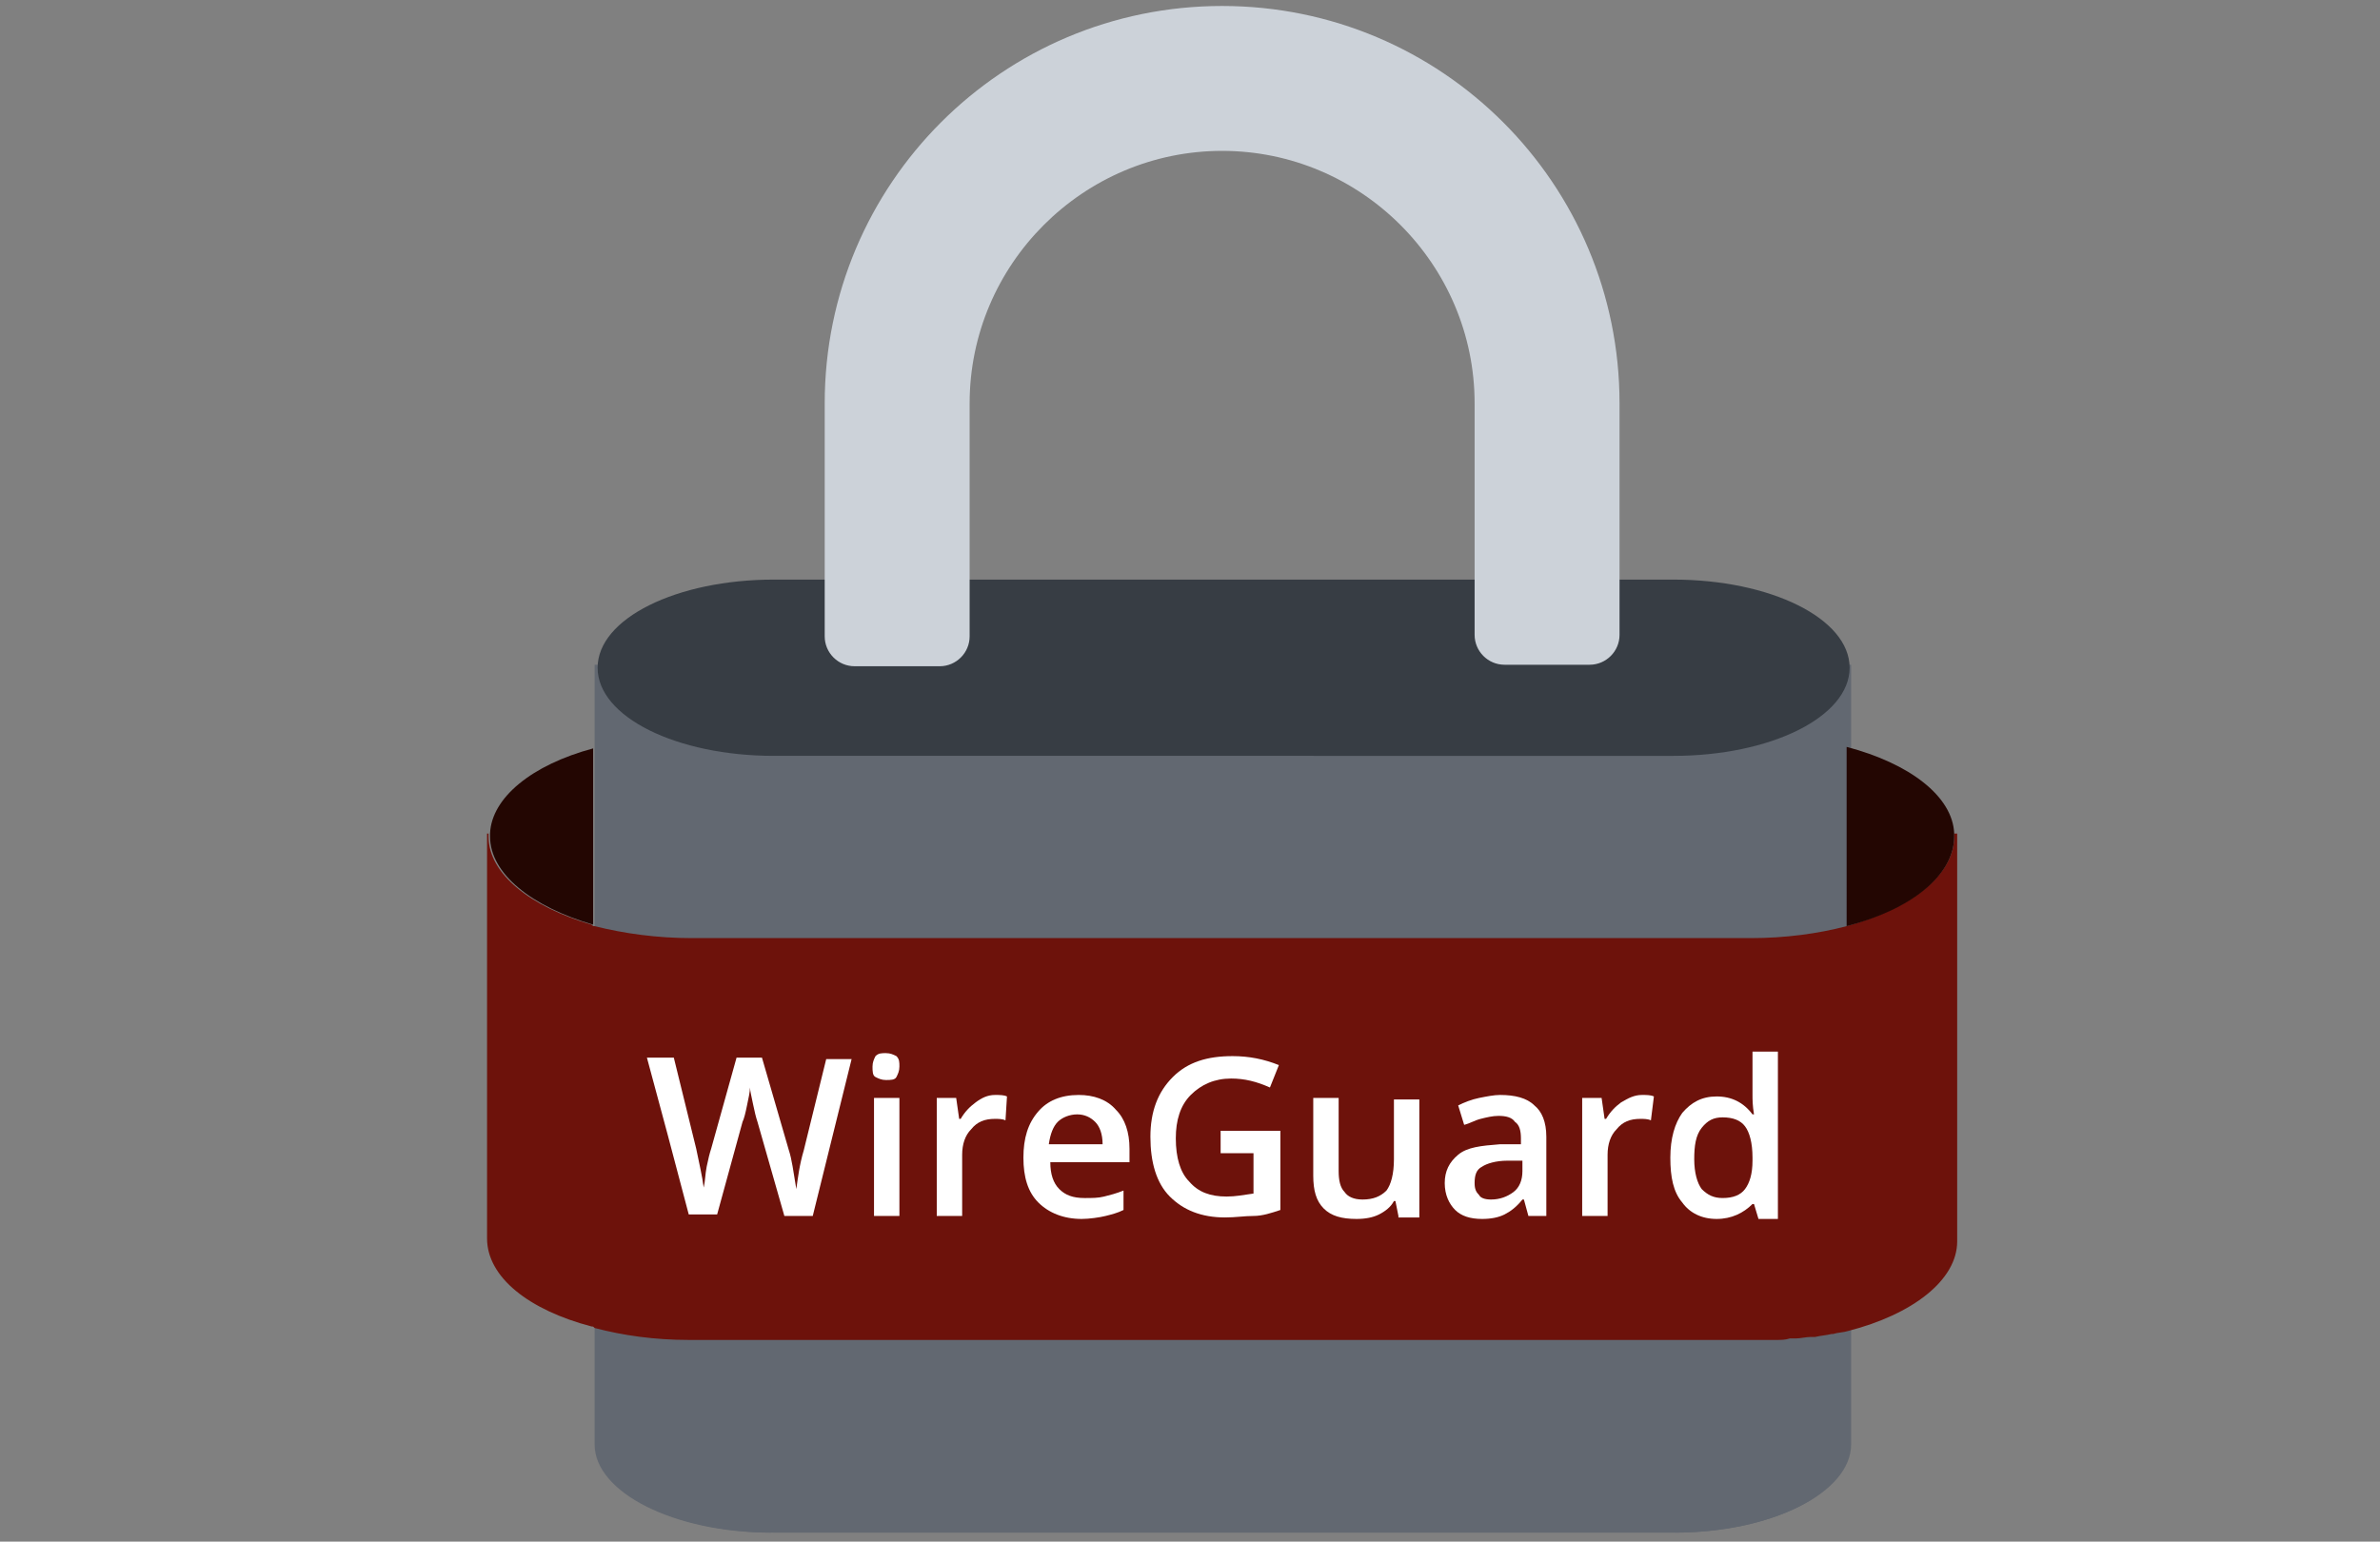 <?xml version="1.0" encoding="utf-8"?>
<!-- Generator: Adobe Illustrator 26.2.1, SVG Export Plug-In . SVG Version: 6.00 Build 0)  -->
<!DOCTYPE svg PUBLIC "-//W3C//DTD SVG 1.1//EN" "http://www.w3.org/Graphics/SVG/1.1/DTD/svg11.dtd">
<svg version="1.1" id="Layer_1" xmlns:x="http://ns.adobe.com/Extensibility/1.0/" xmlns:i="http://ns.adobe.com/AdobeIllustrator/10.0/" xmlns:graph="http://ns.adobe.com/Graphs/1.0/"
	 xmlns="http://www.w3.org/2000/svg" xmlns:xlink="http://www.w3.org/1999/xlink" x="0px" y="0px" viewBox="0 0 159.3 103.2"
	 style="enable-background:new 0 0 159.3 103.2;" xml:space="preserve">
<rect x="0" y="0" width="159.3" height="103.2" fill="#808080" stroke="none"/>
<style type="text/css">
	.st0{fill:#626871;}
	.st1{fill:#373D44;}
	.st2{fill:#CCD2D9;}
	.st3{fill:#6D120B;}
	.st4{fill:#230602;}
	.st5{fill:#FFFFFF;}
</style>
<g>
	<g>
		<g>
			<g>
				<path class="st0" d="M123.8,96.7c0,3.3-5.3,5.9-11.8,5.9H51.8c-6.5,0-11.8-2.6-11.8-5.9V44.5h83.8V96.7z"/>
				<path class="st0" d="M51.5,44.5H39.8v52.2c0,3.2,5.3,5.9,11.8,5.9L51.5,44.5L51.5,44.5z"/>
				<path class="st0" d="M112.1,44.5h11.8v52.2c0,3.2-5.3,5.9-11.8,5.9V44.5z"/>
				<path class="st1" d="M123.8,44.7c0,3.3-5.3,5.9-11.8,5.9H51.8C45.3,50.6,40,48,40,44.7l0,0c0-3.3,5.3-5.9,11.8-5.9H112
					C118.5,38.8,123.8,41.4,123.8,44.7L123.8,44.7z"/>
			</g>
			<path class="st2" d="M81.8,0.4C67.1,0.4,55.2,12.3,55.2,27v4.3l0,0v11.3c0,1.1,0.9,2,2,2h5.7c1.1,0,2-0.9,2-2v-2l0,0V27
				c0-9.3,7.6-16.9,16.9-16.9S98.7,17.7,98.7,27v13.5l0,0v2c0,1.1,0.9,2,2,2h5.7c1.1,0,2-0.9,2-2V27C108.4,12.3,96.5,0.4,81.8,0.4z"
				/>
		</g>
		<g>
			<path class="st3" d="M130.8,55.8c0,0.1,0,0.1,0,0.2c0,2.6-2.9,4.8-7.2,6c-1.9,0.5-4.1,0.8-6.4,0.8h-5.4H51.4h-5.1
				c-2.3,0-4.5-0.3-6.5-0.8c-0.1,0-0.1,0-0.2-0.1c-4.1-1.2-6.9-3.4-6.9-5.9c0-0.1,0-0.1,0-0.2h-0.1v27.1c0,2.6,2.8,4.8,7,5.9
				c0.1,0,0.1,0,0.2,0.1c1.9,0.5,4,0.8,6.3,0.8l0,0c0.1,0,0.2,0,0.3,0h5h60.5h5.5h0.1l0,0c0.3,0,0.5,0,0.8,0c0.2,0,0.4,0,0.6,0
				c0.3,0,0.6,0,0.9-0.1c0.1,0,0.3,0,0.4,0c0.3,0,0.7-0.1,1-0.1c0.1,0,0.2,0,0.3,0c0.4-0.1,0.7-0.1,1.1-0.2h0.1
				c0.3-0.1,0.7-0.1,1-0.2c4.3-1.1,7.3-3.4,7.3-6l0,0V55.8l0,0H130.8z"/>
			<path class="st4" d="M32.8,55.8c0,0.1,0,0.1,0,0.2c0,2.5,2.8,4.7,6.9,5.9v-6.1v-5.7C35.6,51.2,32.9,53.4,32.8,55.8z"/>
			<path class="st4" d="M130.8,55.8c-0.1-2.5-3-4.7-7.2-5.8v5.8V62c4.3-1.1,7.2-3.4,7.2-6C130.8,56,130.8,55.9,130.8,55.8z"/>
		</g>
	</g>
	<g>
		<path class="st5" d="M54.4,81.4h-1.9l-1.8-6.3c-0.1-0.3-0.2-0.7-0.3-1.2c-0.1-0.5-0.2-0.9-0.2-1.1c0,0.3-0.1,0.7-0.2,1.2
			c-0.1,0.5-0.2,0.9-0.3,1.1l-1.7,6.2h-1.9l-1.4-5.3l-1.4-5.2h1.8l1.5,6.1c0.2,1,0.4,1.8,0.5,2.6c0.1-0.4,0.1-0.9,0.2-1.4
			s0.2-0.9,0.3-1.2l1.7-6.1h1.7l1.8,6.2c0.2,0.6,0.3,1.4,0.5,2.6c0.1-0.7,0.2-1.6,0.5-2.6l1.5-6.1h1.7L54.4,81.4z"/>
		<path class="st5" d="M58.4,71.4c0-0.3,0.1-0.5,0.2-0.7c0.2-0.2,0.4-0.2,0.7-0.2c0.3,0,0.5,0.1,0.7,0.2c0.2,0.2,0.2,0.4,0.2,0.7
			c0,0.3-0.1,0.5-0.2,0.7s-0.4,0.2-0.7,0.2c-0.3,0-0.5-0.1-0.7-0.2S58.4,71.7,58.4,71.4z M60.2,81.4h-1.7v-7.9h1.7V81.4z"/>
		<path class="st5" d="M66.6,73.3c0.3,0,0.6,0,0.8,0.1L67.3,75c-0.2-0.1-0.5-0.1-0.7-0.1c-0.7,0-1.2,0.2-1.6,0.7
			c-0.4,0.4-0.6,1-0.6,1.7v4.1h-1.7v-7.9h1.3l0.2,1.4h0.1c0.3-0.5,0.6-0.8,1-1.1C65.7,73.5,66.1,73.3,66.6,73.3z"/>
		<path class="st5" d="M72.4,81.6c-1.2,0-2.2-0.4-2.9-1.1c-0.7-0.7-1-1.7-1-3c0-1.3,0.3-2.3,1-3.1c0.6-0.7,1.5-1.1,2.7-1.1
			c1,0,1.9,0.3,2.5,1c0.6,0.6,0.9,1.5,0.9,2.6v0.9h-5.3c0,0.8,0.2,1.4,0.6,1.8c0.4,0.4,0.9,0.6,1.7,0.6c0.5,0,0.9,0,1.3-0.1
			c0.4-0.1,0.8-0.2,1.3-0.4V81c-0.4,0.2-0.8,0.3-1.2,0.4S72.9,81.6,72.4,81.6z M72.1,74.6c-0.5,0-1,0.2-1.3,0.5
			c-0.3,0.3-0.5,0.8-0.6,1.5h3.6c0-0.7-0.2-1.2-0.5-1.5C73,74.8,72.6,74.6,72.1,74.6z"/>
		<path class="st5" d="M81.8,75.7h3.9V81c-0.6,0.2-1.2,0.4-1.8,0.4s-1.2,0.1-1.9,0.1c-1.6,0-2.8-0.5-3.7-1.4c-0.9-0.9-1.3-2.3-1.3-4
			c0-1.7,0.5-3,1.5-4c1-1,2.3-1.4,4-1.4c1.1,0,2.1,0.2,3.1,0.6L85,72.8c-0.9-0.4-1.7-0.6-2.6-0.6c-1.1,0-2,0.4-2.7,1.1
			c-0.7,0.7-1,1.7-1,2.9c0,1.3,0.3,2.3,0.9,2.9c0.6,0.7,1.4,1,2.5,1c0.6,0,1.1-0.1,1.8-0.2v-2.7h-2.2V75.7z"/>
		<path class="st5" d="M93.6,81.4l-0.2-1h-0.1c-0.2,0.4-0.6,0.7-1,0.9c-0.4,0.2-0.9,0.3-1.5,0.3c-1,0-1.7-0.2-2.2-0.7
			c-0.5-0.5-0.7-1.2-0.7-2.2v-5.2h1.7v4.9c0,0.6,0.1,1.1,0.4,1.4c0.2,0.3,0.6,0.5,1.2,0.5c0.7,0,1.2-0.2,1.6-0.6
			c0.3-0.4,0.5-1.1,0.5-2.1v-4H95v7.9H93.6z"/>
		<path class="st5" d="M102.3,81.4l-0.3-1.1h-0.1c-0.4,0.5-0.8,0.8-1.2,1c-0.4,0.2-0.9,0.3-1.5,0.3c-0.8,0-1.4-0.2-1.8-0.6
			c-0.4-0.4-0.7-1-0.7-1.8c0-0.8,0.3-1.4,0.9-1.9s1.5-0.6,2.8-0.7l1.4,0v-0.4c0-0.5-0.1-0.9-0.4-1.1c-0.2-0.3-0.6-0.4-1.1-0.4
			c-0.4,0-0.8,0.1-1.2,0.2c-0.4,0.1-0.7,0.3-1.1,0.4L97.6,74c0.4-0.2,0.9-0.4,1.4-0.5s1-0.2,1.4-0.2c1,0,1.8,0.2,2.3,0.7
			c0.5,0.4,0.8,1.1,0.8,2.1v5.3H102.3z M99.8,80.3c0.6,0,1.1-0.2,1.5-0.5c0.4-0.3,0.6-0.8,0.6-1.4v-0.7l-1,0c-0.8,0-1.4,0.2-1.7,0.4
			c-0.4,0.2-0.5,0.6-0.5,1.1c0,0.4,0.1,0.6,0.3,0.8C99.1,80.2,99.4,80.3,99.8,80.3z"/>
		<path class="st5" d="M109.9,73.3c0.3,0,0.6,0,0.8,0.1l-0.2,1.6c-0.2-0.1-0.5-0.1-0.7-0.1c-0.7,0-1.2,0.2-1.6,0.7
			c-0.4,0.4-0.6,1-0.6,1.7v4.1h-1.7v-7.9h1.3l0.2,1.4h0.1c0.3-0.5,0.6-0.8,1-1.1C109,73.5,109.4,73.3,109.9,73.3z"/>
		<path class="st5" d="M114.9,81.6c-1,0-1.8-0.4-2.3-1.1c-0.6-0.7-0.8-1.7-0.8-3c0-1.3,0.3-2.3,0.8-3c0.6-0.7,1.3-1.1,2.3-1.1
			c1,0,1.8,0.4,2.4,1.2h0.1c-0.1-0.6-0.1-1-0.1-1.3v-2.9h1.7v11.2h-1.3l-0.3-1h-0.1C116.7,81.2,115.9,81.6,114.9,81.6z M115.3,80.2
			c0.7,0,1.2-0.2,1.5-0.6s0.5-1,0.5-1.9v-0.2c0-1-0.2-1.7-0.5-2.1s-0.8-0.6-1.5-0.6c-0.6,0-1,0.2-1.4,0.7s-0.5,1.2-0.5,2.1
			c0,0.9,0.2,1.6,0.5,2C114.3,80,114.7,80.2,115.3,80.2z"/>
	</g>
</g>
</svg>
